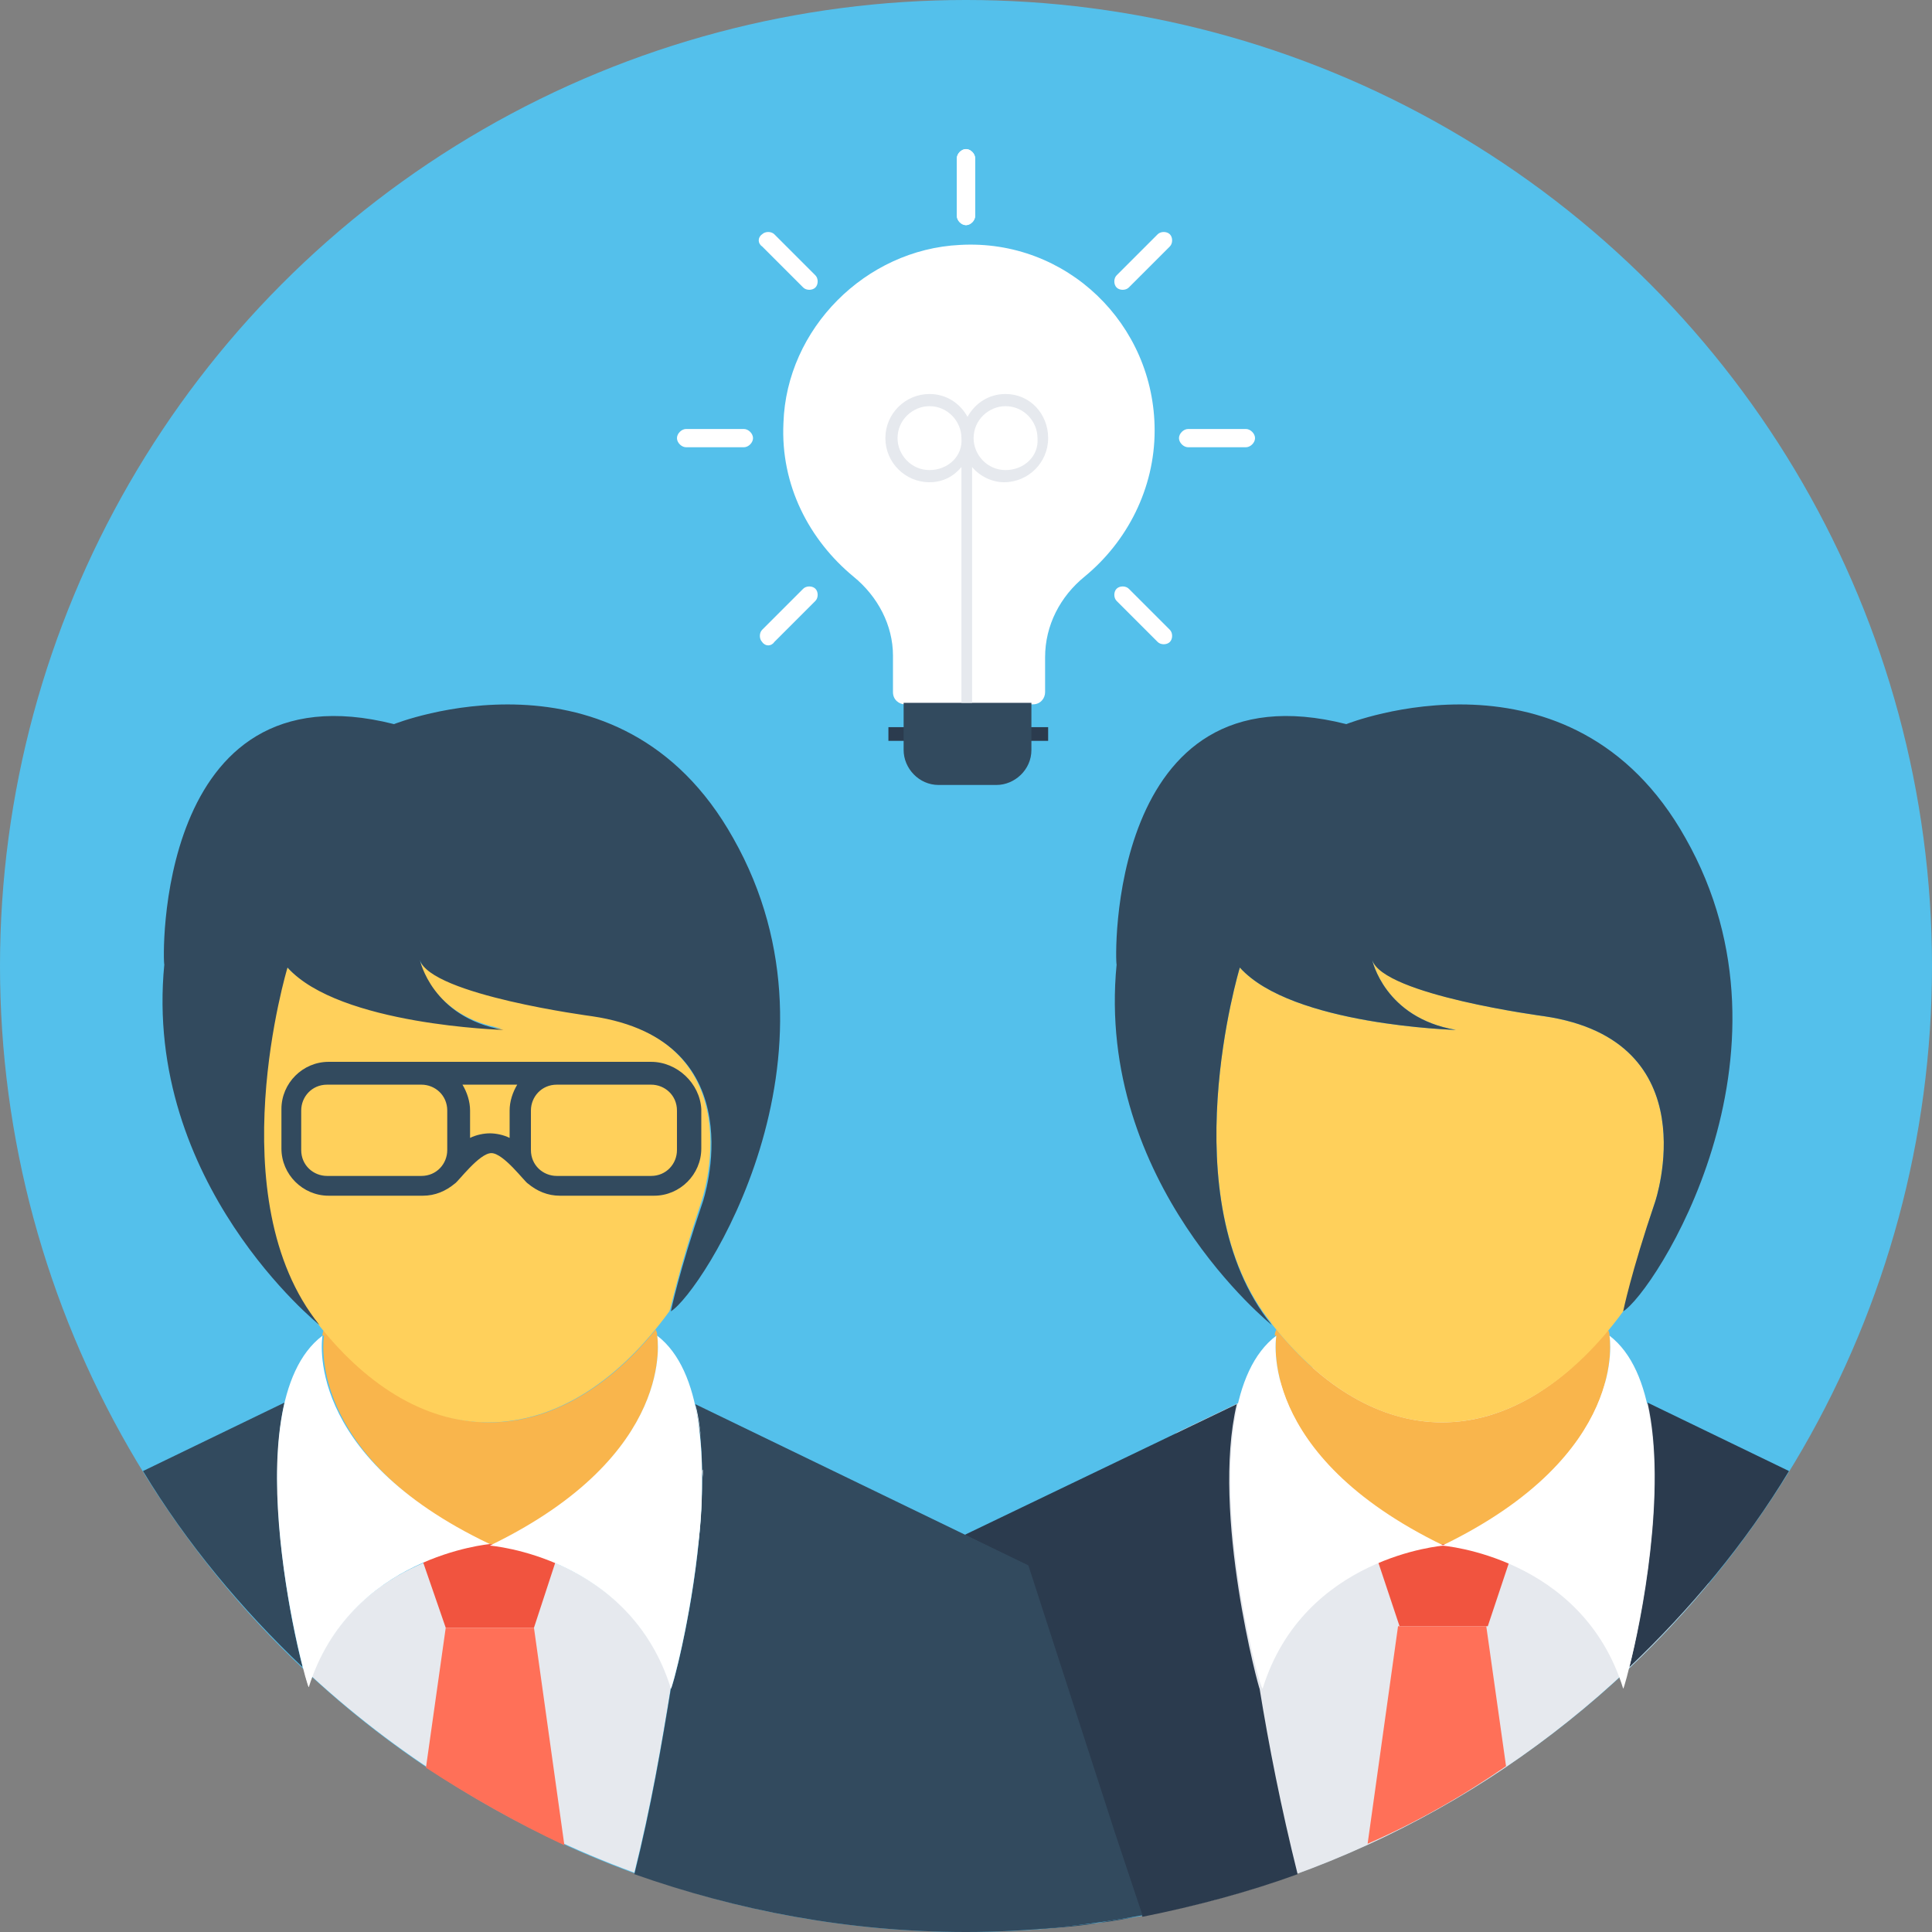 <?xml version="1.0" encoding="iso-8859-1"?>
<!-- Uploaded to: SVG Repo, www.svgrepo.com, Generator: SVG Repo Mixer Tools -->
<svg version="1.1" id="Layer_1" xmlns="http://www.w3.org/2000/svg" xmlns:xlink="http://www.w3.org/1999/xlink" 
	 viewBox="0 0 508 508" xml:space="preserve">
<rect x="0" y="0" width="508" height="508" fill="#808080" stroke="none"/>
<circle style="fill:#54C0EB;" cx="254" cy="254" r="254"/>
<path style="fill:#E6E9EE;" d="M449.2,416.4v-39.6l-70-33.6l0,0l0,0l0,0l0,0l-70,33.6V502C365.2,489.6,414,458.8,449.2,416.4z"/>
<path style="fill:#F9B54C;" d="M423.2,351.2c0,0,5.6,31.2-43.6,55.2h-0.4c-49.2-24-43.6-55.2-43.6-55.2s0,0-0.4,0
	c0-0.4,0-0.8,0.4-1.6c12,14.8,27.2,24.4,43.6,24.4s31.6-9.6,43.6-24.4C423.2,350.4,423.2,350.8,423.2,351.2L423.2,351.2z"/>
<g>
	<path style="fill:#F1543F;" d="M379.2,406L379.2,406L379.2,406L379.2,406z"/>
	<path style="fill:#F1543F;" d="M396.8,410.8l-5.6,16.8H368l-5.6-16.8c9.6-4,17.2-4.8,17.2-4.8S387.2,406.8,396.8,410.8z"/>
</g>
<path style="fill:#FF7058;" d="M396,464.4l-5.2-36.8h-23.2l-8,57.2C372.4,479.2,384.4,472.4,396,464.4z"/>
<g>
	<path style="fill:#2B3B4E;" d="M470.4,386.8c-11.6,19.2-26,36.4-42,51.6c3.2-12,10-46.8,4.8-69.6L470.4,386.8z"/>
	<path style="fill:#2B3B4E;" d="M266,507.6c8-0.4,15.6-1.2,23.2-2C281.6,506.8,273.6,507.2,266,507.6z"/>
	<path style="fill:#2B3B4E;" d="M300.4,503.6L300.4,503.6c-3.6,0.8-7.6,1.2-11.6,2C292.8,505.2,296.8,504.4,300.4,503.6z"/>
	<path style="fill:#2B3B4E;" d="M341.2,492.8c-13.2,4.8-26.8,8.4-40.8,11.2l-7.6-22L270,411.6l-16.4-8l71.6-34.4
		c-6.8,28.8,6,75.6,6,74.8C333.6,458.8,336.8,475.2,341.2,492.8z"/>
</g>
<g>
	<path style="fill:#FFFFFF;" d="M423.2,351.2c0,0,5.6,31.2-44,55.2c0,0,36.8,2.8,47.6,37.6C427.2,444.8,447.2,369.6,423.2,351.2z"/>
	<path style="fill:#FFFFFF;" d="M335.6,351.2c0,0-5.6,31.2,44,55.2c0,0-36.8,2.8-47.6,37.6C331.2,444.8,311.2,369.6,335.6,351.2z"/>
</g>
<path style="fill:#FFD05B;" d="M435.2,316c-6,18-8,28-8.4,28.8l0,0C414,362.4,397.2,374,379.2,374c-17.2,0-32.8-10.4-45.2-26.4
	c0.4,0.4,0.4,0.4,0.4,0.4c-26.8-32.8-8.4-93.6-8.4-93.6c13.6,15.2,56.8,16.4,56.8,16.4c-18.8-3.2-22-18.4-22-18.4
	c3.2,9.2,45.2,14.8,45.2,14.8C449.6,273.6,435.2,316,435.2,316z"/>
<path style="fill:#324A5E;" d="M354,190.4c0,0,59.2-23.6,89.2,30c32.4,57.2-8.4,119.6-16.4,124.4c0,0,2-10,8.4-28.8
	c0,0,14.4-42.4-29.2-48.8c0,0-42.4-5.6-45.2-14.8c0,0,3.2,15.2,22,18.4c0,0-43.2-1.2-56.8-16.4c0,0-18.4,60.8,8.4,94
	c0,0-46.4-37.2-40.8-94.8C293.2,253.6,290.8,174.4,354,190.4z"/>
<g>
	<path style="fill:#E6E9EE;" d="M58.8,416.4c0.8,1.2,2,2.4,2.8,3.6C60.8,418.8,59.6,417.6,58.8,416.4L58.8,416.4z"/>
	<path style="fill:#E6E9EE;" d="M176.4,443.6c-2.4,14.8-5.2,31.2-9.6,48.8c-31.6-11.6-60.4-29.2-84.8-51.6
		c12-32,46.8-34.4,46.8-34.4S165.6,409.2,176.4,443.6z"/>
	<path style="fill:#E6E9EE;" d="M73.6,432.8c2,2,4,4,6,5.6l0,0C77.6,436.8,75.6,434.8,73.6,432.8z"/>
</g>
<path style="fill:#F9B54C;" d="M172.8,351.2c0,0,5.6,31.2-43.6,55.2h-0.4c-49.2-24-43.6-55.2-43.6-55.2s0,0-0.4,0
	c0-0.4,0-0.8,0.4-1.6c12,14.8,27.2,24.4,43.6,24.4s31.6-9.6,43.6-24.4C172.8,350.4,172.8,350.8,172.8,351.2L172.8,351.2z"/>
<polygon style="fill:#F1543F;" points="147.6,406 109.6,406 117.2,428 140.4,428 "/>
<path style="fill:#FF7058;" d="M148.4,485.2l-8-57.2h-23.2l-5.2,36.8C123.6,472.4,135.6,479.2,148.4,485.2z"/>
<g>
	<path style="fill:#324A5E;" d="M300.4,503.6c-15.2,2.8-30.8,4.4-46.4,4.4c-30.8,0-60-5.6-87.2-15.2l0,0c4.4-17.6,7.2-34,9.6-48.8
		c0.4,0.8,12.8-46,6.4-74.8l87.6,42.4l22.8,70.4L300.4,503.6z"/>
	<path style="fill:#324A5E;" d="M79.6,438.4c-16-15.2-30.4-32.4-42-51.6l37.2-18C69.6,392,76.4,426.4,79.6,438.4z"/>
</g>
<path id="SVGCleanerId_0" style="fill:#FFFFFF;" d="M181.2,424c0.4-2.8,0.8-5.6,1.6-8.8C182,418.4,181.6,421.2,181.2,424z"/>
<g>
	<path style="fill:#FFFFFF;" d="M182.8,369.2c0.8,2.8,1.2,6,1.6,9.6C184,375.2,183.2,372,182.8,369.2z"/>
	<path style="fill:#FFFFFF;" d="M184.4,386c0-2.4,0-4.8-0.4-7.2C184.4,380.8,184.4,383.2,184.4,386z"/>
	<path style="fill:#FFFFFF;" d="M184.4,386c0,7.6-0.4,15.2-1.2,22.4C184.4,401.2,184.8,393.2,184.4,386z"/>
	<path style="fill:#FFFFFF;" d="M172.8,351.2c0,0,5.6,31.2-44,55.2c0,0,36.8,2.8,47.6,37.6C176.8,444.8,196.8,369.6,172.8,351.2z"/>
	<path style="fill:#FFFFFF;" d="M84.8,351.2c-24.4,18.4-4,93.6-3.6,92.4C92,409.2,128.8,406,128.8,406
		C79.2,382.4,84.8,351.2,84.8,351.2z"/>
</g>
<g>
	<path id="SVGCleanerId_0_1_" style="fill:#FFFFFF;" d="M181.2,424c0.4-2.8,0.8-5.6,1.6-8.8C182,418.4,181.6,421.2,181.2,424z"/>
</g>
<g>
	<path style="fill:#FFFFFF;" d="M184.8,388.8c0-1.2,0-2.8,0-4c0,0.4,0,0.8,0,1.6C184.4,386.8,184.8,387.6,184.8,388.8z"/>
	<path style="fill:#FFFFFF;" d="M79.6,438.4c0.8,0.8,1.6,1.6,2.4,2.4c-0.4,0.8-0.8,2-0.8,2.8c0,0-0.8-2.4-1.6-6
		C79.6,438,79.6,438,79.6,438.4z"/>
</g>
<path style="fill:#FFD05B;" d="M184.4,316c-6,18-8,28-8.4,28.8l0,0c-12.8,17.6-29.2,29.2-47.6,29.2c-17.2,0-32.8-10.4-45.2-26.4
	c0.4,0.4,0.4,0.4,0.4,0.4c-26.8-33.2-8.4-94-8.4-94c13.6,15.2,56.8,16.4,56.8,16.4c-18.8-3.2-22-18.4-22-18.4
	c3.2,9.2,45.2,14.8,45.2,14.8C199.2,273.6,184.4,316,184.4,316z"/>
<path style="fill:#324A5E;" d="M103.6,190.4c0,0,59.2-23.6,89.2,30c32.4,57.2-8.4,119.6-16.4,124.4c0,0,2-10,8.4-28.8
	c0,0,14.4-42.4-29.2-48.8c0,0-42.4-5.6-45.2-14.8c0,0,3.2,15.2,22,18.4c0,0-43.2-1.2-56.8-16.4c0,0-18.4,60.8,8.4,94
	c0,0-46.4-37.2-40.8-94.8C42.8,253.6,40.4,174.4,103.6,190.4z"/>
<path style="fill:#FFFFFF;" d="M303.6,113.2c0-28-23.2-50.4-51.2-48.8c-24.8,1.2-45.6,22-46.4,46.8c-0.8,16.4,6.8,30.8,18.4,40.4
	c6.4,5.2,10.4,12.8,10.4,20.8v9.6c0,2,1.6,3.2,3.2,3.2h33.6c2,0,3.2-1.6,3.2-3.2v-9.2c0-8.4,4-16,10.4-21.2
	C296.4,142.4,303.6,128.4,303.6,113.2z"/>
<g>
	<rect x="267.6" y="191.2" style="fill:#2B3B4E;" width="8" height="3.6"/>
	<rect x="233.6" y="191.2" style="fill:#2B3B4E;" width="8" height="3.6"/>
</g>
<path style="fill:#324A5E;" d="M271.2,184.8h-33.6v12.4c0,4.8,4,9.2,9.2,9.2H262c4.8,0,9.2-4,9.2-9.2V184.8z"/>
<path style="fill:#E6E9EE;" d="M264.4,103.6c-4.4,0-8,2.4-10,6c-2-3.6-5.6-6-10-6c-6.4,0-11.6,5.2-11.6,11.6s5.2,11.6,11.6,11.6
	c3.6,0,6.4-1.6,8.4-4v62h2.8v-62c2,2.4,5.2,4,8.4,4c6.4,0,11.6-5.2,11.6-11.6S270.8,103.6,264.4,103.6z M244.4,123.6
	c-4.8,0-8.4-4-8.4-8.4c0-4.8,4-8.4,8.4-8.4c4.8,0,8.4,4,8.4,8.4C253.2,120,249.2,123.6,244.4,123.6z M264.4,123.6
	c-4.8,0-8.4-4-8.4-8.4c0-4.8,4-8.4,8.4-8.4c4.8,0,8.4,4,8.4,8.4C273.2,120,269.2,123.6,264.4,123.6z"/>
<path id="SVGCleanerId_1" style="fill:#FFFFFF;" d="M254,59.2L254,59.2c-1.2,0-2.4-1.2-2.4-2.4V41.6c0-1.2,1.2-2.4,2.4-2.4l0,0
	c1.2,0,2.4,1.2,2.4,2.4v15.2C256.4,58,255.2,59.2,254,59.2z"/>
<g>
	<path style="fill:#FFFFFF;" d="M310,115.2L310,115.2c0-1.2,1.2-2.4,2.4-2.4h15.2c1.2,0,2.4,1.2,2.4,2.4l0,0c0,1.2-1.2,2.4-2.4,2.4
		h-15.2C311.2,117.6,310,116.4,310,115.2z"/>
	<path style="fill:#FFFFFF;" d="M178,115.2L178,115.2c0-1.2,1.2-2.4,2.4-2.4h15.2c1.2,0,2.4,1.2,2.4,2.4l0,0c0,1.2-1.2,2.4-2.4,2.4
		h-15.2C179.2,117.6,178,116.4,178,115.2z"/>
</g>
<g>
	<path id="SVGCleanerId_1_1_" style="fill:#FFFFFF;" d="M254,59.2L254,59.2c-1.2,0-2.4-1.2-2.4-2.4V41.6c0-1.2,1.2-2.4,2.4-2.4l0,0
		c1.2,0,2.4,1.2,2.4,2.4v15.2C256.4,58,255.2,59.2,254,59.2z"/>
</g>
<g>
	<path style="fill:#FFFFFF;" d="M293.6,154.8L293.6,154.8c0.8-0.8,2.4-0.8,3.2,0l10.8,10.8c0.8,0.8,0.8,2.4,0,3.2l0,0
		c-0.8,0.8-2.4,0.8-3.2,0L293.6,158C292.8,157.2,292.8,155.6,293.6,154.8z"/>
	<path style="fill:#FFFFFF;" d="M200.4,61.6L200.4,61.6c0.8-0.8,2.4-0.8,3.2,0l10.8,10.8c0.8,0.8,0.8,2.4,0,3.2l0,0
		c-0.8,0.8-2.4,0.8-3.2,0l-10.8-10.8C199.2,64,199.2,62.4,200.4,61.6z"/>
	<path style="fill:#FFFFFF;" d="M293.6,75.6L293.6,75.6c-0.8-0.8-0.8-2.4,0-3.2l10.8-10.8c0.8-0.8,2.4-0.8,3.2,0l0,0
		c0.8,0.8,0.8,2.4,0,3.2l-10.8,10.8C296,76.4,294.4,76.4,293.6,75.6z"/>
	<path style="fill:#FFFFFF;" d="M200.4,168.8L200.4,168.8c-0.8-0.8-0.8-2.4,0-3.2l10.8-10.8c0.8-0.8,2.4-0.8,3.2,0l0,0
		c0.8,0.8,0.8,2.4,0,3.2l-10.8,10.8C202.8,170,201.2,170,200.4,168.8z"/>
</g>
<path style="fill:#324A5E;" d="M171.2,279.2H86.4c-6.8,0-12.4,5.6-12.4,12.4V302c0,6.8,5.6,12.4,12.4,12.4h24.8c3.2,0,6-1.2,8.4-3.2
	c0.8-0.4,6.4-8,9.6-8s8.8,7.6,9.6,8c2.4,2,5.2,3.2,8.4,3.2H172c6.8,0,12.4-5.6,12.4-12.4v-10.4C184,284.8,178,279.2,171.2,279.2z
	 M117.6,302.4c0,3.6-2.8,6.8-6.8,6.8H86c-3.6,0-6.8-2.8-6.8-6.8V292c0-3.6,2.8-6.8,6.8-6.8h24.8c3.6,0,6.8,2.8,6.8,6.8
	C117.6,292,117.6,302.4,117.6,302.4z M134,292v7.2c-1.6-0.8-3.6-1.2-5.2-1.2s-3.6,0.4-5.2,1.2V292c0-2.4-0.8-4.8-2-6.8H136
	C134.8,287.2,134,289.6,134,292z M178,302.4c0,3.6-2.8,6.8-6.8,6.8h-24.8c-3.6,0-6.8-2.8-6.8-6.8V292c0-3.6,2.8-6.8,6.8-6.8h24.8
	c3.6,0,6.8,2.8,6.8,6.8V302.4z"/>
</svg>